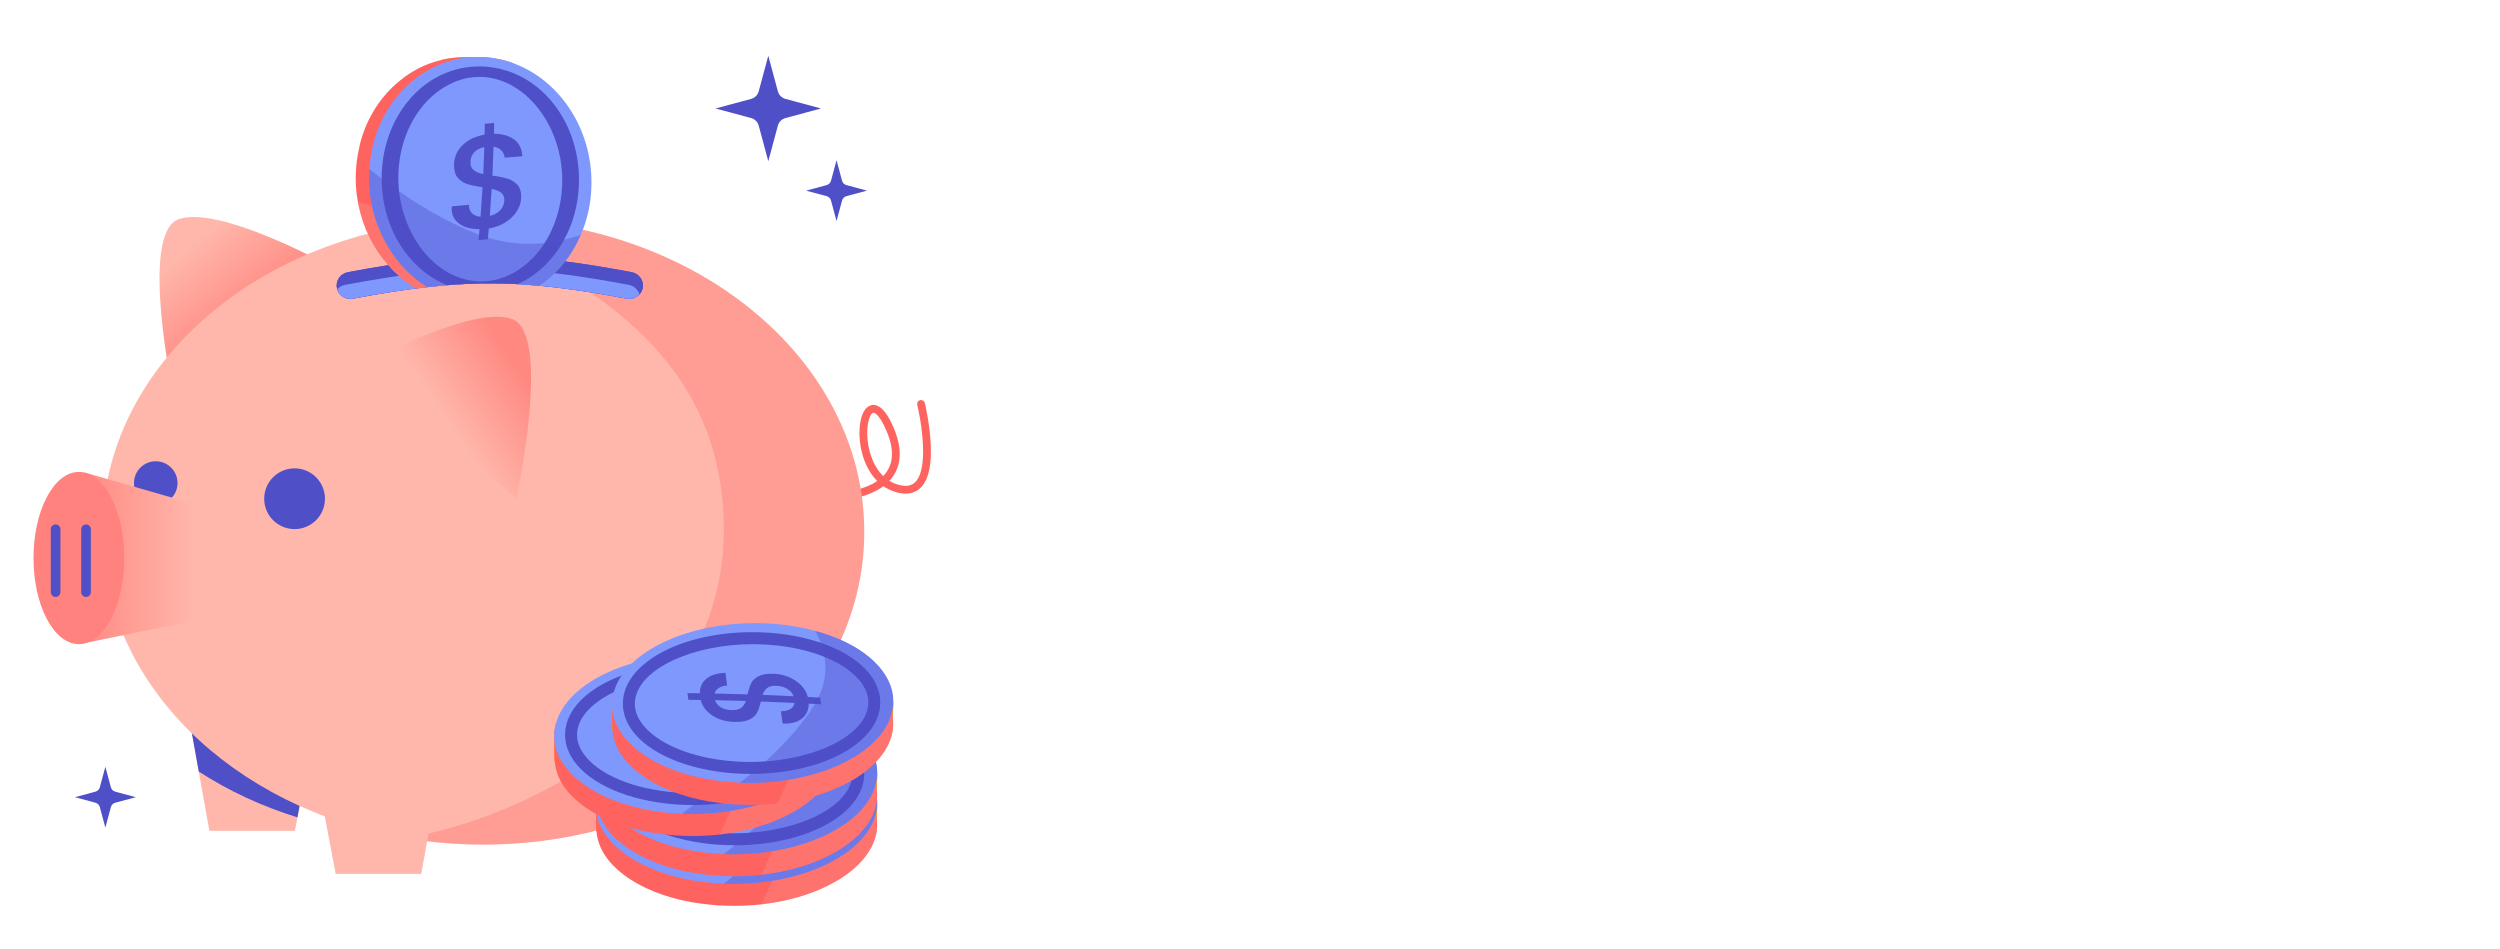 <svg xmlns="http://www.w3.org/2000/svg" fill="none" viewBox="0 0 316 120" height="120" width="316">
<path stroke-linecap="round" stroke-miterlimit="10" stroke-width="0.985" stroke="#FF635F" d="M107.238 62.594C107.238 62.594 115.874 61.8 112.422 54.067C108.971 46.338 106.878 59.601 113.192 61.676C119.506 63.752 116.421 51.06 116.421 51.06"></path>
<path fill="#FFB7AB" d="M41.117 33.35C41.117 33.35 27.776 25.973 22.623 27.689C17.47 29.407 22.016 50.428 22.016 50.428L41.117 33.346V33.35Z"></path>
<path fill="url(#paint0_linear_55_738)" d="M41.117 33.35C41.117 33.35 27.776 25.973 22.623 27.689C17.47 29.407 22.016 50.428 22.016 50.428L41.117 33.346V33.35Z" opacity="0.55" style="mix-blend-mode:multiply"></path>
<path fill="#FFB7AB" d="M39.096 95.404L37.596 103.317L37.281 105.011H26.464L25.123 97.518L23.637 89.238L39.096 95.404Z"></path>
<path fill="#4F4FC8" d="M39.096 95.404L37.596 103.317C33.074 101.912 28.867 99.953 25.123 97.522L23.637 89.242L39.096 95.407V95.404Z"></path>
<path fill="#FFB7AB" d="M109.242 67.222C109.242 89.055 87.673 106.758 61.083 106.758C57.73 106.758 54.458 106.483 51.289 105.943C29.389 102.223 12.92 86.305 12.92 67.222C12.92 46.349 32.625 29.249 57.61 27.802C58.753 27.724 59.911 27.682 61.079 27.682C87.67 27.682 109.238 45.389 109.238 67.218L109.242 67.222Z"></path>
<path fill="#FF635F" d="M109.242 67.222C109.242 89.055 87.674 106.758 61.083 106.758C57.73 106.758 54.459 106.483 51.289 105.943C67.129 103.183 91.302 90.971 91.486 67.222C91.683 43.01 70.701 34.045 57.61 27.802C58.754 27.724 59.911 27.682 61.08 27.682C87.67 27.682 109.238 45.389 109.238 67.218L109.242 67.222Z" opacity="0.3"></path>
<path fill="#4F4FC8" d="M37.235 66.879C39.356 66.879 41.075 65.16 41.075 63.039C41.075 60.918 39.356 59.199 37.235 59.199C35.114 59.199 33.395 60.918 33.395 63.039C33.395 65.16 35.114 66.879 37.235 66.879Z"></path>
<path fill="#4F4FC8" d="M19.687 63.808C21.207 63.808 22.44 62.576 22.44 61.055C22.44 59.535 21.207 58.303 19.687 58.303C18.167 58.303 16.934 59.535 16.934 61.055C16.934 62.576 18.167 63.808 19.687 63.808Z"></path>
<path fill="#FFB7AB" d="M26.018 64.165V64.13L10.676 59.728L9.97 81.42L25.673 78.244C27.73 78.244 29.4 75.078 29.4 71.171C29.4 67.49 27.914 64.5 26.018 64.165Z"></path>
<path fill="url(#paint1_linear_55_738)" d="M26.018 64.165V64.13L10.676 59.728L9.97 81.42L25.673 78.244C27.73 78.244 29.4 75.078 29.4 71.171C29.4 67.49 27.914 64.5 26.018 64.165Z" opacity="0.55" style="mix-blend-mode:multiply"></path>
<path fill="#FFB7AB" d="M93.875 94.698L91.045 110.464H80.231L78.413 100.864L93.875 94.698Z"></path>
<path fill="#FFB7AB" d="M56.075 94.698L53.245 110.464H42.43L40.613 100.864L56.075 94.698Z"></path>
<path fill="#FFB7AB" d="M46.172 45.96C46.172 45.96 59.513 38.584 64.666 40.299C69.819 42.018 65.273 63.039 65.273 63.039L46.172 45.957V45.96Z"></path>
<path fill="url(#paint2_linear_55_738)" d="M46.172 45.96C46.172 45.96 59.513 38.584 64.666 40.299C69.819 42.018 65.273 63.039 65.273 63.039L46.172 45.957V45.96Z" opacity="0.55" style="mix-blend-mode:multiply"></path>
<path fill="#4F4FC8" d="M44.615 37.751C58.33 35.171 65.491 35.171 79.207 37.751C80.138 37.928 81.049 37.338 81.24 36.417C81.43 35.496 80.802 34.585 79.835 34.405C65.618 31.733 58.2 31.733 43.987 34.405C43.02 34.589 42.391 35.496 42.582 36.417C42.773 37.338 43.683 37.928 44.615 37.751Z"></path>
<path fill="#FF827F" d="M9.971 81.42C13.138 81.42 15.706 76.547 15.706 70.536C15.706 64.524 13.138 59.651 9.971 59.651C6.803 59.651 4.235 64.524 4.235 70.536C4.235 76.547 6.803 81.42 9.971 81.42Z"></path>
<path fill="#4F4FC8" d="M94.945 14.923L90.445 13.712L94.945 12.501C95.411 12.374 95.774 12.011 95.901 11.545L97.112 7.045L98.323 11.545C98.45 12.011 98.813 12.374 99.279 12.501L103.779 13.712L99.279 14.923C98.813 15.05 98.45 15.413 98.323 15.879L97.112 20.379L95.901 15.879C95.774 15.413 95.411 15.05 94.945 14.923Z"></path>
<path fill="#4F4FC8" d="M104.488 24.794L101.891 24.095L104.488 23.396C104.757 23.322 104.968 23.114 105.039 22.846L105.738 20.248L106.437 22.846C106.511 23.114 106.719 23.326 106.987 23.396L109.585 24.095L106.987 24.794C106.719 24.868 106.507 25.076 106.437 25.345L105.738 27.942L105.039 25.345C104.965 25.076 104.757 24.865 104.488 24.794Z"></path>
<path fill="#4F4FC8" d="M12.067 101.464L9.47 100.765L12.067 100.066C12.336 99.992 12.547 99.784 12.618 99.515L13.317 96.918L14.016 99.515C14.09 99.784 14.298 99.995 14.566 100.066L17.164 100.765L14.566 101.464C14.298 101.538 14.086 101.746 14.016 102.014L13.317 104.612L12.618 102.014C12.544 101.746 12.336 101.534 12.067 101.464Z"></path>
<path fill="#FB9615" d="M110.894 101.633V101.753L110.788 105.191H75.409C75.377 105.053 75.363 104.919 75.363 104.782L75.349 104.478L75.335 102.343V101.63H110.897L110.894 101.633Z"></path>
<path fill="#FF635F" d="M110.82 105.007C110.82 105.067 110.806 105.127 110.788 105.187C110.774 105.261 110.774 105.339 110.756 105.399C110.301 107.594 108.607 109.578 106.14 111.12C105.96 111.24 105.762 111.346 105.564 111.452C103.157 112.846 100.101 113.813 96.709 114.254C96.557 114.269 96.391 114.3 96.24 114.314C94.772 114.48 93.257 114.54 91.712 114.48C90.561 114.449 89.456 114.343 88.38 114.177C88.094 114.145 87.805 114.103 87.519 114.057C83.993 113.436 80.979 112.193 78.843 110.573C76.832 109.059 75.589 107.196 75.406 105.184C75.374 105.046 75.36 104.912 75.36 104.774L75.346 104.471L75.332 102.336V101.397C75.346 101.277 75.363 101.153 75.377 101.033C75.391 100.927 75.409 100.836 75.437 100.73C75.469 100.532 75.511 100.334 75.575 100.154L77.149 100.169H78.056L90.593 100.243H91.154L101.675 100.317L105.794 100.349H106.172L109.532 100.363C109.835 100.772 110.075 101.181 110.273 101.619C110.424 101.891 110.53 102.18 110.622 102.48C110.654 102.586 110.682 102.692 110.696 102.798V102.812C110.876 103.525 110.922 104.234 110.816 104.993L110.82 105.007Z"></path>
<path fill="#FFB7AB" d="M110.894 101.753L110.788 105.191C110.774 105.265 110.774 105.343 110.756 105.403C110.301 107.598 108.607 109.581 106.14 111.124C105.96 111.244 105.762 111.35 105.564 111.455C103.157 112.85 100.101 113.817 96.709 114.258C96.557 114.272 96.391 114.304 96.24 114.318L97.33 111.957L97.846 110.852L101.887 105.523L102.144 105.191L104.749 101.753L104.841 101.633L105.766 100.408L105.797 100.363L106.387 99.59L110.124 99.604C110.396 99.967 110.626 100.359 110.837 100.74C110.837 100.74 110.823 100.754 110.837 100.772C110.869 101.058 110.883 101.347 110.883 101.633V101.753H110.897H110.894Z" opacity="0.2"></path>
<path fill="#7E98FD" d="M110.88 101.633C110.866 101.831 110.848 102.028 110.82 102.223C110.791 102.417 110.76 102.618 110.7 102.812V102.826C110.654 102.978 110.608 103.13 110.562 103.281C110.516 103.447 110.456 103.599 110.396 103.751C110.276 104.054 110.124 104.358 109.958 104.644C109.853 104.824 109.733 105.007 109.609 105.187C108.624 106.595 107.11 107.852 105.218 108.865C105.038 108.971 104.841 109.077 104.629 109.168C104.509 109.243 104.371 109.306 104.234 109.366C104.068 109.44 103.902 109.518 103.718 109.592C102.628 110.076 101.431 110.485 100.161 110.803C99.963 110.863 99.766 110.908 99.571 110.954C99.088 111.074 98.601 111.166 98.089 111.258C97.68 111.332 97.27 111.396 96.833 111.456C96.303 111.53 95.774 111.593 95.227 111.621C94.076 111.727 92.894 111.759 91.701 111.713C91.627 111.713 91.549 111.699 91.489 111.699C91.323 111.685 91.157 111.685 90.988 111.667C84.099 111.29 78.543 108.685 76.348 105.187C75.773 104.294 75.423 103.341 75.335 102.343V101.404C75.349 101.284 75.367 101.16 75.381 101.04C75.427 100.754 75.487 100.451 75.579 100.161C77.061 95.03 85.221 91.246 94.503 91.546C96.455 91.606 98.304 91.864 100.03 92.259C100.362 92.333 100.68 92.411 101.001 92.503C106.528 93.985 110.357 97.073 110.841 100.677C110.841 100.677 110.827 100.691 110.841 100.708C110.873 101.012 110.887 101.315 110.887 101.633H110.88Z"></path>
<path fill="#4F4FC8" d="M97.648 98.333C98.241 98.577 98.756 98.916 99.197 99.353C99.635 99.791 99.931 100.292 100.083 100.86L101.643 100.949L101.756 101.792L100.196 101.704C100.189 102.509 99.9 103.14 99.324 103.603C98.749 104.065 97.937 104.27 96.885 104.224L96.674 102.664C97.171 102.66 97.57 102.572 97.874 102.399C98.177 102.226 98.347 101.965 98.389 101.616L94.154 101.436C94.013 102.007 93.854 102.466 93.677 102.819C93.501 103.169 93.187 103.462 92.735 103.698C92.28 103.934 91.63 104.04 90.779 104.016C89.714 103.991 88.796 103.723 88.027 103.218C87.257 102.71 86.763 102.053 86.537 101.242L84.977 101.22L84.864 100.377L86.428 100.394C86.428 99.632 86.703 99.018 87.254 98.559C87.801 98.1 88.605 97.85 89.664 97.814L89.876 99.42C89.481 99.438 89.138 99.533 88.845 99.71C88.556 99.886 88.373 100.126 88.295 100.426L92.46 100.536C92.587 99.96 92.742 99.491 92.918 99.131C93.095 98.771 93.405 98.471 93.854 98.234C94.302 97.998 94.951 97.896 95.798 97.931C96.441 97.959 97.058 98.093 97.651 98.337L97.648 98.333ZM97.471 99.833C97.076 99.597 96.624 99.47 96.109 99.449C95.594 99.427 95.209 99.519 94.948 99.72C94.69 99.921 94.493 100.218 94.365 100.599L98.276 100.769C98.135 100.384 97.867 100.073 97.471 99.837V99.833ZM91.651 102.24C91.919 102.039 92.117 101.746 92.244 101.365L88.348 101.266C88.464 101.637 88.701 101.937 89.064 102.163C89.428 102.389 89.894 102.509 90.458 102.523C90.984 102.537 91.383 102.442 91.648 102.24H91.651Z"></path>
<path fill="#4F4FC8" d="M92.862 110.587C92.513 110.587 92.163 110.58 91.81 110.57C85.877 110.368 80.661 108.431 78.197 105.505C77.032 104.121 76.528 102.565 76.747 101.005C77.435 96.035 85.108 92.383 94.126 92.69C100.058 92.891 105.275 94.829 107.738 97.754C108.903 99.138 109.404 100.694 109.189 102.254C108.529 107.03 101.453 110.587 92.862 110.587ZM93.134 94.19C85.5 94.19 78.787 97.306 78.247 101.217C78.091 102.357 78.466 103.472 79.358 104.534C81.554 107.139 86.343 108.876 91.863 109.059C99.871 109.313 107.128 106.119 107.693 102.05C107.848 100.91 107.477 99.794 106.581 98.732C104.385 96.127 99.596 94.391 94.076 94.207C93.762 94.197 93.448 94.19 93.137 94.19H93.134Z"></path>
<path fill="#4F4FC8" d="M110.88 101.633C110.866 101.831 110.848 102.028 110.82 102.223C110.792 102.417 110.76 102.618 110.7 102.812V102.826C110.654 102.978 110.608 103.13 110.562 103.281C110.516 103.447 110.456 103.599 110.396 103.751C110.276 104.054 110.139 104.34 109.959 104.644C109.853 104.824 109.733 105.007 109.609 105.187C108.625 106.596 107.11 107.852 105.219 108.865C105.039 108.971 104.841 109.077 104.629 109.168C104.509 109.243 104.372 109.306 104.234 109.366C104.068 109.44 103.902 109.518 103.719 109.592C102.628 110.076 101.432 110.485 100.161 110.803C99.963 110.863 99.766 110.908 99.572 110.954C99.088 111.074 98.601 111.166 98.089 111.258C97.68 111.332 97.27 111.396 96.833 111.456C96.303 111.53 95.774 111.593 95.227 111.621C94.076 111.727 92.894 111.759 91.701 111.713C91.627 111.713 91.549 111.699 91.489 111.699C93.699 109.987 96.272 107.746 98.453 105.191C99.3 104.192 100.087 103.161 100.768 102.088C100.86 101.937 100.948 101.785 101.026 101.633C101.297 101.196 101.509 100.754 101.675 100.331C102.9 97.288 102.145 94.564 100.994 92.503C106.521 93.985 110.35 97.073 110.834 100.677C110.834 100.677 110.82 100.691 110.834 100.708C110.866 101.012 110.88 101.316 110.88 101.633Z" opacity="0.4"></path>
<path fill="#FB9615" d="M110.894 97.888V98.008L110.788 101.446H75.409C75.377 101.309 75.363 101.174 75.363 101.037L75.349 100.733L75.335 98.598V97.885H110.897L110.894 97.888Z"></path>
<path fill="#FF635F" d="M110.82 101.266C110.82 101.326 110.806 101.386 110.788 101.446C110.774 101.52 110.774 101.598 110.756 101.658C110.301 103.853 108.607 105.837 106.14 107.379C105.96 107.499 105.762 107.605 105.564 107.711C103.157 109.105 100.101 110.072 96.709 110.513C96.557 110.527 96.391 110.559 96.24 110.573C94.772 110.739 93.257 110.799 91.712 110.739C90.561 110.707 89.456 110.601 88.38 110.436C88.094 110.404 87.805 110.361 87.519 110.316C83.993 109.694 80.979 108.452 78.843 106.832C76.832 105.318 75.589 103.454 75.406 101.443C75.374 101.305 75.36 101.171 75.36 101.033L75.346 100.73L75.332 98.594V97.656C75.346 97.536 75.363 97.412 75.377 97.292C75.391 97.186 75.409 97.094 75.437 96.989C75.469 96.791 75.511 96.593 75.575 96.413L77.149 96.427H78.056L90.593 96.501H91.154L101.675 96.576L105.794 96.607H106.172L109.532 96.621C109.835 97.031 110.075 97.44 110.273 97.878C110.424 98.15 110.53 98.439 110.622 98.739C110.654 98.845 110.682 98.951 110.696 99.057V99.071C110.876 99.784 110.922 100.493 110.816 101.252L110.82 101.266Z"></path>
<path fill="#FFB7AB" d="M110.894 98.008L110.788 101.446C110.774 101.52 110.774 101.598 110.756 101.658C110.301 103.853 108.607 105.837 106.14 107.379C105.96 107.499 105.762 107.605 105.564 107.711C103.157 109.105 100.101 110.072 96.709 110.513C96.557 110.527 96.391 110.559 96.24 110.573L97.33 108.212L97.846 107.107L101.887 101.778L102.144 101.446L104.749 98.008L104.841 97.888L105.766 96.664L105.797 96.618L106.387 95.845L110.124 95.859C110.396 96.222 110.626 96.614 110.837 96.995C110.837 96.995 110.823 97.01 110.837 97.027C110.869 97.313 110.883 97.603 110.883 97.888V98.008H110.897H110.894Z" opacity="0.2"></path>
<path fill="#7E98FD" d="M110.88 97.888C110.866 98.086 110.848 98.284 110.82 98.478C110.791 98.672 110.76 98.873 110.7 99.067V99.082C110.654 99.233 110.608 99.385 110.562 99.537C110.516 99.703 110.456 99.854 110.396 100.006C110.276 100.31 110.124 100.613 109.958 100.899C109.853 101.079 109.733 101.263 109.609 101.443C108.624 102.851 107.11 104.107 105.218 105.12C105.038 105.226 104.841 105.332 104.629 105.424C104.509 105.498 104.371 105.561 104.234 105.621C104.068 105.696 103.902 105.773 103.718 105.847C102.628 106.331 101.431 106.74 100.161 107.058C99.963 107.118 99.766 107.164 99.571 107.21C99.088 107.33 98.601 107.421 98.089 107.513C97.68 107.587 97.27 107.651 96.833 107.711C96.303 107.785 95.774 107.849 95.227 107.877C94.076 107.983 92.894 108.014 91.701 107.969C91.627 107.969 91.549 107.954 91.489 107.954C91.323 107.94 91.157 107.94 90.988 107.923C84.099 107.545 78.543 104.94 76.348 101.443C75.773 100.55 75.423 99.597 75.335 98.598V97.659C75.349 97.539 75.367 97.416 75.381 97.296C75.427 97.01 75.487 96.706 75.579 96.417C77.061 91.285 85.221 87.501 94.503 87.802C96.455 87.862 98.304 88.119 100.03 88.514C100.362 88.588 100.68 88.666 101.001 88.758C106.528 90.24 110.357 93.329 110.841 96.932C110.841 96.932 110.827 96.946 110.841 96.964C110.873 97.267 110.887 97.571 110.887 97.888H110.88Z"></path>
<path fill="#4F4FC8" d="M97.648 94.589C98.241 94.832 98.756 95.171 99.197 95.609C99.635 96.046 99.931 96.547 100.083 97.116L101.643 97.204L101.756 98.047L100.196 97.959C100.189 98.764 99.9 99.396 99.324 99.858C98.749 100.32 97.937 100.525 96.885 100.479L96.674 98.919C97.171 98.916 97.57 98.828 97.874 98.654C98.177 98.482 98.347 98.22 98.389 97.871L94.154 97.691C94.013 98.263 93.854 98.722 93.677 99.075C93.501 99.424 93.187 99.717 92.735 99.953C92.28 100.19 91.63 100.296 90.779 100.271C89.714 100.246 88.796 99.978 88.027 99.473C87.257 98.965 86.763 98.309 86.537 97.497L84.977 97.476L84.864 96.632L86.428 96.65C86.428 95.888 86.703 95.273 87.254 94.814C87.801 94.356 88.605 94.105 89.664 94.07L89.876 95.676C89.481 95.693 89.138 95.789 88.845 95.965C88.556 96.142 88.373 96.382 88.295 96.682L92.46 96.791C92.587 96.216 92.742 95.746 92.918 95.386C93.095 95.026 93.405 94.726 93.854 94.49C94.302 94.253 94.951 94.151 95.798 94.186C96.441 94.215 97.058 94.349 97.651 94.592L97.648 94.589ZM97.471 96.089C97.076 95.852 96.624 95.725 96.109 95.704C95.594 95.683 95.209 95.775 94.948 95.976C94.69 96.177 94.493 96.473 94.365 96.855L98.276 97.024C98.135 96.639 97.867 96.329 97.471 96.092V96.089ZM91.651 98.496C91.919 98.294 92.117 98.002 92.244 97.62L88.348 97.522C88.464 97.892 88.701 98.192 89.064 98.418C89.428 98.644 89.894 98.764 90.458 98.778C90.984 98.792 91.383 98.697 91.648 98.496H91.651Z"></path>
<path fill="#4F4FC8" d="M92.862 106.843C92.513 106.843 92.163 106.836 91.81 106.825C85.877 106.624 80.661 104.686 78.197 101.76C77.032 100.377 76.528 98.82 76.747 97.26C77.435 92.291 85.108 88.638 94.126 88.945C100.058 89.146 105.275 91.084 107.738 94.01C108.903 95.393 109.404 96.95 109.189 98.51C108.529 103.285 101.453 106.843 92.862 106.843ZM93.134 90.445C85.5 90.445 78.787 93.561 78.247 97.472C78.091 98.612 78.466 99.727 79.358 100.79C81.554 103.394 86.343 105.131 91.863 105.314C99.871 105.569 107.128 102.374 107.693 98.305C107.848 97.165 107.477 96.05 106.581 94.987C104.385 92.383 99.596 90.646 94.076 90.463C93.762 90.452 93.448 90.445 93.137 90.445H93.134Z"></path>
<path fill="#4F4FC8" d="M110.88 97.889C110.866 98.086 110.848 98.284 110.82 98.478C110.792 98.672 110.76 98.874 110.7 99.068V99.082C110.654 99.234 110.608 99.385 110.562 99.537C110.516 99.703 110.456 99.855 110.396 100.006C110.276 100.31 110.139 100.596 109.959 100.899C109.853 101.079 109.733 101.263 109.609 101.443C108.625 102.851 107.11 104.108 105.219 105.121C105.039 105.226 104.841 105.332 104.629 105.424C104.509 105.498 104.372 105.562 104.234 105.622C104.068 105.696 103.902 105.773 103.719 105.848C102.628 106.331 101.432 106.741 100.161 107.058C99.963 107.118 99.766 107.164 99.572 107.21C99.088 107.33 98.601 107.422 98.089 107.513C97.68 107.588 97.27 107.651 96.833 107.711C96.303 107.785 95.774 107.849 95.227 107.877C94.076 107.983 92.894 108.015 91.701 107.969C91.627 107.969 91.549 107.955 91.489 107.955C93.699 106.243 96.272 104.002 98.453 101.446C99.3 100.448 100.087 99.417 100.768 98.344C100.86 98.192 100.948 98.04 101.026 97.889C101.297 97.451 101.509 97.01 101.675 96.586C102.9 93.544 102.145 90.819 100.994 88.758C106.521 90.24 110.35 93.329 110.834 96.932C110.834 96.932 110.82 96.946 110.834 96.964C110.866 97.268 110.88 97.571 110.88 97.889Z" opacity="0.4"></path>
<path fill="#FB9615" d="M105.621 92.799V92.919L105.515 96.357H70.136C70.104 96.219 70.09 96.085 70.09 95.947L70.076 95.644L70.062 93.509V92.796H105.624L105.621 92.799Z"></path>
<path fill="#FF635F" d="M105.547 96.174C105.547 96.234 105.533 96.294 105.515 96.354C105.501 96.428 105.501 96.505 105.483 96.565C105.028 98.761 103.334 100.744 100.867 102.287C100.687 102.407 100.489 102.512 100.292 102.618C97.885 104.012 94.828 104.98 91.436 105.421C91.284 105.435 91.119 105.467 90.967 105.481C89.499 105.647 87.984 105.707 86.439 105.647C85.288 105.615 84.183 105.509 83.107 105.343C82.821 105.311 82.531 105.269 82.246 105.223C78.72 104.602 75.706 103.36 73.57 101.74C71.559 100.225 70.316 98.362 70.133 96.35C70.101 96.212 70.087 96.078 70.087 95.941L70.073 95.637L70.059 93.502V92.563C70.073 92.443 70.09 92.32 70.105 92.2C70.119 92.094 70.136 92.002 70.165 91.896C70.196 91.698 70.239 91.501 70.302 91.321L71.876 91.335H72.783L85.32 91.409H85.881L96.402 91.483L100.521 91.515H100.899L104.259 91.529C104.562 91.938 104.802 92.348 105 92.785C105.152 93.057 105.257 93.347 105.349 93.647C105.381 93.752 105.409 93.858 105.423 93.964V93.978C105.603 94.691 105.649 95.401 105.543 96.159L105.547 96.174Z"></path>
<path fill="#FFB7AB" d="M105.621 92.919L105.515 96.357C105.501 96.431 105.501 96.509 105.483 96.569C105.028 98.764 103.334 100.748 100.867 102.29C100.687 102.41 100.489 102.516 100.292 102.622C97.884 104.016 94.828 104.983 91.436 105.424C91.284 105.438 91.119 105.47 90.967 105.484L92.057 103.123L92.573 102.018L96.614 96.689L96.871 96.357L99.476 92.919L99.568 92.799L100.493 91.575L100.524 91.529L101.114 90.756L104.852 90.77C105.123 91.133 105.353 91.525 105.564 91.906C105.564 91.906 105.55 91.921 105.564 91.938C105.596 92.224 105.61 92.513 105.61 92.799V92.919H105.624H105.621Z" opacity="0.2"></path>
<path fill="#7E98FD" d="M105.607 92.799C105.593 92.997 105.575 93.195 105.547 93.389C105.518 93.583 105.487 93.784 105.427 93.978V93.993C105.381 94.144 105.335 94.296 105.289 94.448C105.243 94.614 105.183 94.765 105.123 94.917C105.003 95.221 104.851 95.524 104.686 95.81C104.58 95.99 104.46 96.174 104.336 96.354C103.351 97.762 101.837 99.018 99.945 100.031C99.766 100.137 99.568 100.243 99.356 100.335C99.236 100.409 99.099 100.472 98.961 100.532C98.795 100.607 98.629 100.684 98.445 100.758C97.355 101.242 96.159 101.651 94.888 101.969C94.69 102.029 94.493 102.075 94.299 102.121C93.815 102.241 93.328 102.332 92.816 102.424C92.407 102.498 91.997 102.562 91.56 102.622C91.03 102.696 90.501 102.76 89.954 102.788C88.803 102.894 87.621 102.925 86.428 102.88C86.354 102.88 86.276 102.865 86.216 102.865C86.05 102.851 85.884 102.851 85.715 102.834C78.826 102.456 73.27 99.851 71.075 96.354C70.5 95.461 70.15 94.508 70.062 93.509V92.57C70.076 92.45 70.094 92.327 70.108 92.207C70.154 91.921 70.214 91.617 70.305 91.328C71.788 86.196 79.948 82.412 89.23 82.713C91.182 82.772 93.031 83.03 94.757 83.425C95.089 83.499 95.407 83.577 95.728 83.669C101.255 85.151 105.084 88.24 105.568 91.843C105.568 91.843 105.554 91.857 105.568 91.875C105.6 92.178 105.614 92.482 105.614 92.799H105.607Z"></path>
<path fill="#4F4FC8" d="M92.374 89.499C92.967 89.743 93.483 90.082 93.924 90.519C94.361 90.957 94.658 91.458 94.81 92.026L96.37 92.115L96.483 92.958L94.923 92.87C94.915 93.675 94.626 94.306 94.051 94.769C93.475 95.231 92.664 95.436 91.612 95.39L91.4 93.83C91.898 93.826 92.297 93.738 92.6 93.565C92.904 93.392 93.073 93.131 93.115 92.782L88.88 92.602C88.739 93.173 88.58 93.632 88.404 93.985C88.227 94.335 87.913 94.627 87.461 94.864C87.006 95.1 86.357 95.206 85.506 95.182C84.44 95.157 83.523 94.889 82.753 94.384C81.984 93.876 81.49 93.219 81.264 92.407L79.704 92.386L79.591 91.543L81.154 91.561C81.154 90.798 81.43 90.184 81.98 89.725C82.527 89.266 83.332 89.016 84.391 88.981L84.603 90.586C84.207 90.604 83.865 90.699 83.572 90.876C83.283 91.052 83.099 91.292 83.021 91.592L87.186 91.702C87.313 91.126 87.469 90.657 87.645 90.297C87.821 89.937 88.132 89.637 88.58 89.4C89.028 89.164 89.678 89.062 90.525 89.097C91.167 89.125 91.785 89.259 92.378 89.503L92.374 89.499ZM92.198 90.999C91.803 90.763 91.351 90.636 90.835 90.615C90.32 90.593 89.936 90.685 89.674 90.886C89.417 91.088 89.219 91.384 89.092 91.765L93.003 91.935C92.861 91.55 92.593 91.239 92.198 91.003V90.999ZM86.378 93.406C86.646 93.205 86.844 92.912 86.971 92.531L83.074 92.432C83.191 92.803 83.427 93.103 83.791 93.329C84.154 93.555 84.62 93.675 85.185 93.689C85.711 93.703 86.11 93.608 86.374 93.406H86.378Z"></path>
<path fill="#4F4FC8" d="M87.59 101.753C87.24 101.753 86.891 101.746 86.538 101.736C80.605 101.534 75.388 99.597 72.925 96.671C71.76 95.287 71.255 93.731 71.474 92.171C72.162 87.201 79.835 83.549 88.853 83.856C94.786 84.057 100.002 85.994 102.466 88.92C103.631 90.304 104.132 91.86 103.917 93.42C103.257 98.195 96.18 101.753 87.59 101.753ZM87.861 85.356C80.227 85.356 73.514 88.472 72.974 92.383C72.819 93.523 73.193 94.638 74.086 95.7C76.281 98.305 81.071 100.041 86.591 100.225C94.599 100.479 101.855 97.285 102.42 93.216C102.575 92.076 102.205 90.96 101.308 89.898C99.113 87.293 94.324 85.557 88.804 85.373C88.49 85.363 88.175 85.356 87.865 85.356H87.861Z"></path>
<path fill="#4F4FC8" d="M105.607 92.799C105.593 92.997 105.576 93.195 105.547 93.389C105.519 93.583 105.487 93.784 105.427 93.978V93.992C105.382 94.144 105.336 94.296 105.29 94.448C105.244 94.614 105.184 94.765 105.124 94.917C105.004 95.221 104.866 95.507 104.686 95.81C104.58 95.99 104.46 96.174 104.337 96.353C103.352 97.762 101.838 99.018 99.946 100.031C99.766 100.137 99.569 100.243 99.357 100.335C99.237 100.409 99.099 100.472 98.962 100.532C98.796 100.606 98.63 100.684 98.446 100.758C97.356 101.242 96.159 101.651 94.889 101.969C94.691 102.029 94.493 102.075 94.299 102.121C93.816 102.241 93.329 102.332 92.817 102.424C92.407 102.498 91.998 102.562 91.56 102.622C91.031 102.696 90.501 102.759 89.954 102.788C88.804 102.894 87.621 102.925 86.429 102.879C86.354 102.879 86.277 102.865 86.217 102.865C88.426 101.154 90.999 98.912 93.18 96.357C94.027 95.358 94.814 94.328 95.496 93.255C95.587 93.103 95.676 92.951 95.753 92.799C96.025 92.362 96.237 91.921 96.403 91.497C97.627 88.455 96.872 85.73 95.722 83.669C101.249 85.151 105.078 88.239 105.562 91.843C105.562 91.843 105.547 91.857 105.562 91.875C105.593 92.178 105.607 92.482 105.607 92.799Z" opacity="0.4"></path>
<path fill="#FB9615" d="M112.923 88.867V88.987L112.817 92.425H77.438C77.407 92.287 77.392 92.153 77.392 92.016L77.378 91.712L77.364 89.577V88.864H112.927L112.923 88.867Z"></path>
<path fill="#FF635F" d="M112.849 92.242C112.849 92.302 112.835 92.362 112.817 92.422C112.803 92.496 112.803 92.574 112.786 92.634C112.33 94.829 110.636 96.812 108.169 98.355C107.989 98.475 107.791 98.581 107.594 98.687C105.187 100.081 102.13 101.048 98.739 101.489C98.587 101.503 98.421 101.535 98.269 101.549C96.801 101.715 95.287 101.775 93.741 101.715C92.59 101.683 91.486 101.577 90.409 101.411C90.123 101.379 89.834 101.337 89.548 101.291C86.022 100.67 83.008 99.428 80.873 97.808C78.861 96.294 77.618 94.43 77.435 92.418C77.403 92.281 77.389 92.147 77.389 92.009L77.375 91.705L77.361 89.57V88.631C77.375 88.511 77.393 88.388 77.407 88.268C77.421 88.162 77.439 88.07 77.467 87.964C77.499 87.767 77.541 87.569 77.604 87.389L79.178 87.403H80.085L92.622 87.477H93.183L103.704 87.551L107.823 87.583H108.201L111.561 87.597C111.864 88.007 112.104 88.416 112.302 88.854C112.454 89.125 112.56 89.415 112.651 89.715C112.683 89.821 112.711 89.927 112.726 90.032V90.047C112.906 90.76 112.951 91.469 112.846 92.228L112.849 92.242Z"></path>
<path fill="#FFB7AB" d="M112.923 88.988L112.817 92.425C112.803 92.499 112.803 92.577 112.786 92.637C112.33 94.832 110.636 96.816 108.169 98.358C107.989 98.478 107.791 98.584 107.594 98.69C105.187 100.084 102.13 101.051 98.739 101.492C98.587 101.506 98.421 101.538 98.269 101.552L99.36 99.191L99.875 98.087L103.916 92.757L104.174 92.425L106.778 88.988L106.87 88.868L107.795 87.643L107.827 87.597L108.416 86.824L112.154 86.838C112.426 87.202 112.655 87.594 112.867 87.975C112.867 87.975 112.853 87.989 112.867 88.007C112.898 88.292 112.913 88.582 112.913 88.868V88.988H112.927H112.923Z" opacity="0.2"></path>
<path fill="#7E98FD" d="M112.909 88.868C112.895 89.065 112.877 89.263 112.849 89.457C112.821 89.651 112.789 89.853 112.729 90.047V90.061C112.683 90.213 112.637 90.364 112.591 90.516C112.545 90.682 112.485 90.834 112.425 90.985C112.305 91.289 112.154 91.593 111.988 91.878C111.882 92.058 111.762 92.242 111.638 92.422C110.654 93.83 109.14 95.087 107.248 96.1C107.068 96.205 106.87 96.311 106.658 96.403C106.538 96.477 106.401 96.541 106.263 96.601C106.097 96.675 105.931 96.752 105.748 96.827C104.657 97.31 103.461 97.719 102.19 98.037C101.992 98.097 101.795 98.143 101.601 98.189C101.117 98.309 100.63 98.401 100.118 98.493C99.709 98.567 99.299 98.63 98.862 98.69C98.332 98.764 97.803 98.828 97.256 98.856C96.105 98.962 94.923 98.994 93.73 98.948C93.656 98.948 93.578 98.934 93.518 98.934C93.353 98.919 93.187 98.919 93.017 98.902C86.128 98.524 80.573 95.919 78.377 92.422C77.802 91.529 77.453 90.576 77.364 89.577V88.638C77.378 88.518 77.396 88.395 77.41 88.275C77.456 87.989 77.516 87.685 77.608 87.396C79.09 82.264 87.25 78.481 96.532 78.781C98.484 78.841 100.334 79.098 102.06 79.494C102.391 79.568 102.709 79.645 103.03 79.737C108.557 81.219 112.387 84.308 112.87 87.911C112.87 87.911 112.856 87.925 112.87 87.943C112.902 88.247 112.916 88.55 112.916 88.868H112.909Z"></path>
<path fill="#4F4FC8" d="M99.678 85.567C100.271 85.811 100.786 86.15 101.227 86.588C101.665 87.025 101.961 87.526 102.113 88.095L103.673 88.183L103.786 89.026L102.226 88.938C102.219 89.743 101.929 90.375 101.354 90.837C100.779 91.299 99.967 91.504 98.915 91.458L98.704 89.898C99.201 89.895 99.6 89.806 99.903 89.633C100.207 89.46 100.376 89.199 100.419 88.85L96.183 88.67C96.042 89.242 95.883 89.701 95.707 90.053C95.531 90.403 95.216 90.696 94.765 90.932C94.309 91.169 93.66 91.275 92.809 91.25C91.743 91.225 90.826 90.957 90.056 90.452C89.287 89.944 88.793 89.287 88.567 88.476L87.007 88.455L86.894 87.611L88.458 87.629C88.458 86.866 88.733 86.252 89.284 85.793C89.831 85.335 90.635 85.084 91.694 85.049L91.906 86.655C91.51 86.672 91.168 86.767 90.875 86.944C90.586 87.121 90.402 87.361 90.325 87.66L94.489 87.77C94.616 87.195 94.772 86.725 94.948 86.365C95.125 86.005 95.435 85.705 95.883 85.469C96.332 85.232 96.981 85.13 97.828 85.165C98.471 85.193 99.088 85.328 99.681 85.571L99.678 85.567ZM99.501 87.067C99.106 86.831 98.654 86.704 98.139 86.683C97.624 86.662 97.239 86.753 96.978 86.955C96.72 87.156 96.522 87.452 96.395 87.833L100.306 88.003C100.165 87.618 99.896 87.308 99.501 87.071V87.067ZM93.681 89.475C93.949 89.273 94.147 88.981 94.274 88.599L90.378 88.501C90.494 88.871 90.731 89.171 91.094 89.397C91.458 89.623 91.924 89.743 92.488 89.757C93.014 89.771 93.413 89.676 93.678 89.475H93.681Z"></path>
<path fill="#4F4FC8" d="M94.892 97.822C94.542 97.822 94.193 97.815 93.84 97.804C87.907 97.603 82.691 95.665 80.227 92.739C79.062 91.356 78.558 89.799 78.776 88.239C79.465 83.27 87.138 79.617 96.155 79.924C102.088 80.125 107.305 82.063 109.768 84.989C110.933 86.372 111.434 87.929 111.219 89.489C110.559 94.264 103.482 97.822 94.892 97.822ZM95.163 81.424C87.529 81.424 80.816 84.54 80.276 88.451C80.121 89.591 80.495 90.706 81.388 91.769C83.584 94.373 88.373 96.11 93.893 96.293C101.901 96.547 109.158 93.353 109.722 89.284C109.878 88.144 109.507 87.029 108.611 85.966C106.415 83.362 101.626 81.625 96.106 81.442C95.792 81.431 95.478 81.424 95.167 81.424H95.163Z"></path>
<path fill="#4F4FC8" d="M112.91 88.868C112.896 89.065 112.878 89.263 112.85 89.457C112.821 89.651 112.79 89.852 112.73 90.046V90.061C112.684 90.212 112.638 90.364 112.592 90.516C112.546 90.682 112.486 90.834 112.426 90.985C112.306 91.289 112.168 91.575 111.988 91.878C111.883 92.058 111.763 92.242 111.639 92.422C110.654 93.83 109.14 95.087 107.248 96.099C107.068 96.205 106.871 96.311 106.659 96.403C106.539 96.477 106.401 96.541 106.264 96.601C106.098 96.675 105.932 96.752 105.748 96.826C104.658 97.31 103.461 97.719 102.191 98.037C101.993 98.097 101.796 98.143 101.601 98.189C101.118 98.309 100.631 98.401 100.119 98.492C99.71 98.567 99.3 98.63 98.863 98.69C98.333 98.764 97.804 98.828 97.257 98.856C96.106 98.962 94.924 98.993 93.731 98.948C93.657 98.948 93.579 98.933 93.519 98.933C95.728 97.222 98.301 94.981 100.483 92.425C101.33 91.427 102.117 90.396 102.798 89.323C102.89 89.171 102.978 89.019 103.056 88.868C103.327 88.43 103.539 87.989 103.705 87.565C104.93 84.523 104.174 81.798 103.024 79.737C108.551 81.219 112.38 84.308 112.864 87.911C112.864 87.911 112.85 87.925 112.864 87.943C112.896 88.246 112.91 88.55 112.91 88.868Z" opacity="0.4"></path>
<path fill="#4F4FC8" d="M7.637 66.897C7.637 66.559 7.364 66.286 7.028 66.286C6.692 66.286 6.419 66.559 6.419 66.897V74.845C6.419 75.182 6.692 75.455 7.028 75.455C7.364 75.455 7.637 75.182 7.637 74.845V66.897Z"></path>
<path fill="#4F4FC8" d="M11.485 66.897C11.485 66.559 11.212 66.286 10.876 66.286C10.54 66.286 10.267 66.559 10.267 66.897V74.845C10.267 75.182 10.54 75.455 10.876 75.455C11.212 75.455 11.485 75.182 11.485 74.845V66.897Z"></path>
<path fill="#4F4FC8" d="M81.272 36.096C81.272 36.201 81.272 36.307 81.247 36.41C81.18 36.724 81.035 36.988 80.841 37.211C80.446 37.645 79.842 37.867 79.211 37.751C75.042 36.964 71.481 36.424 68.156 36.12C67.327 36.042 66.526 35.975 65.725 35.922C65.619 35.922 65.513 35.922 65.421 35.908C65.16 35.894 64.909 35.884 64.645 35.87C63.318 35.817 62.015 35.803 60.702 35.831C59.322 35.855 57.928 35.922 56.509 36.042C56.259 36.067 55.998 36.081 55.747 36.11C55.182 36.163 54.604 36.23 54.011 36.293C53.552 36.346 53.079 36.399 52.606 36.462H52.592C50.146 36.777 47.531 37.2 44.612 37.751C44.506 37.776 44.389 37.776 44.284 37.776C43.535 37.776 42.837 37.303 42.628 36.565C42.614 36.512 42.604 36.459 42.589 36.406C42.392 35.485 43.024 34.578 43.984 34.394C45.784 34.052 47.467 33.763 49.084 33.512C49.581 33.434 50.068 33.353 50.555 33.29C51.12 33.212 51.674 33.131 52.225 33.067C52.987 32.961 53.735 32.884 54.473 32.806C54.907 32.753 55.327 32.714 55.747 32.675C57.441 32.531 59.072 32.439 60.702 32.414C60.992 32.4 61.267 32.4 61.556 32.4C62.594 32.386 63.632 32.414 64.673 32.453C65.555 32.492 66.434 32.545 67.327 32.623C68.065 32.675 68.799 32.742 69.561 32.82C70.179 32.887 70.796 32.965 71.428 33.042H71.442C74.019 33.371 76.765 33.819 79.842 34.398C80.682 34.557 81.275 35.291 81.275 36.092L81.272 36.096Z"></path>
<path fill="#7E98FD" d="M80.837 37.214C80.442 37.648 79.839 37.871 79.207 37.754C75.039 36.967 71.478 36.427 68.153 36.124C67.323 36.046 66.522 35.979 65.721 35.926C65.615 35.926 65.509 35.926 65.418 35.912C65.156 35.898 64.906 35.887 64.641 35.873C63.314 35.82 62.012 35.806 60.699 35.834C59.319 35.859 57.925 35.926 56.506 36.046C56.255 36.071 55.994 36.085 55.743 36.113C55.179 36.166 54.6 36.233 54.007 36.297C53.548 36.35 53.075 36.403 52.602 36.466H52.588C50.142 36.78 47.527 37.204 44.608 37.754C44.502 37.779 44.386 37.779 44.28 37.779C43.532 37.779 42.833 37.306 42.624 36.569C42.875 36.279 43.218 36.081 43.623 36.004C45.423 35.661 47.107 35.372 48.723 35.121C49.224 35.044 49.708 34.963 50.195 34.899C50.76 34.821 51.314 34.74 51.864 34.677C52.627 34.571 53.375 34.493 54.113 34.416C54.547 34.363 54.967 34.324 55.387 34.285C57.081 34.14 58.712 34.048 60.342 34.024C60.632 34.01 60.907 34.01 61.196 34.01C62.234 33.996 63.272 34.024 64.313 34.063C65.195 34.101 66.074 34.154 66.967 34.232C67.704 34.285 68.439 34.352 69.201 34.43C69.819 34.497 70.436 34.574 71.068 34.652H71.082C73.659 34.98 76.404 35.428 79.482 36.007C80.153 36.127 80.65 36.625 80.837 37.218V37.214Z"></path>
<path fill="#FB9615" d="M60.702 7.204V35.831C59.322 35.856 57.928 35.923 56.509 36.043C56.259 36.067 55.998 36.081 55.747 36.11V7.585C56.456 7.416 57.194 7.296 57.942 7.257C58.126 7.243 58.324 7.218 58.507 7.218L58.927 7.204H60.702Z"></path>
<path fill="#FF635F" d="M64.919 8.005V9.583L64.905 10.924L64.838 17.549L64.824 19.85L64.81 20.559V21.06L64.785 22.874L64.733 27.424L64.694 30.276V30.681L64.669 32.457L64.655 33.876V34.613L64.641 35.877C63.314 35.824 62.011 35.81 60.698 35.838C59.318 35.863 57.924 35.93 56.505 36.05C56.255 36.074 55.994 36.089 55.743 36.117C55.178 36.17 54.599 36.237 54.007 36.3C53.548 36.353 53.075 36.406 52.602 36.47H52.588C52.482 36.403 52.365 36.339 52.26 36.258C51.998 36.099 51.748 35.93 51.497 35.746C51.43 35.707 51.377 35.654 51.314 35.615C51.038 35.404 50.763 35.196 50.513 34.959C50.223 34.709 49.934 34.458 49.672 34.183C49.503 34.024 49.358 33.854 49.214 33.681C49.161 33.629 49.122 33.575 49.083 33.523C47.216 31.447 45.903 28.828 45.31 25.924C45.296 25.793 45.257 25.648 45.233 25.518C44.996 24.23 44.904 22.903 44.996 21.547C45.035 20.679 45.155 19.825 45.338 18.999C45.352 18.869 45.391 18.748 45.416 18.632C45.455 18.381 45.522 18.12 45.585 17.87C46.44 14.781 48.176 12.138 50.435 10.285C51.974 8.983 53.788 8.051 55.747 7.592C56.456 7.423 57.194 7.303 57.942 7.264C58.125 7.25 58.323 7.225 58.507 7.225L58.927 7.211H61.016C61.185 7.211 61.358 7.225 61.528 7.25C61.923 7.274 62.343 7.341 62.749 7.419C63.497 7.55 64.221 7.747 64.919 8.012V8.005Z"></path>
<path fill="#FFB7AB" d="M65.735 34.401L65.721 35.767V35.926C65.615 35.926 65.509 35.926 65.418 35.912C65.156 35.898 64.906 35.887 64.641 35.873C63.314 35.82 62.012 35.806 60.699 35.834C59.319 35.859 57.925 35.926 56.506 36.046C56.255 36.071 55.994 36.085 55.743 36.113C55.179 36.166 54.6 36.233 54.007 36.297C53.548 36.35 53.075 36.403 52.602 36.466H52.588C52.482 36.399 52.366 36.336 52.26 36.254C51.999 36.096 51.748 35.926 51.498 35.743C51.431 35.704 51.378 35.651 51.314 35.612C51.039 35.4 50.764 35.192 50.513 34.956C50.224 34.705 49.934 34.454 49.673 34.179C49.504 34.02 49.359 33.851 49.214 33.678C49.161 33.625 49.122 33.572 49.084 33.519C47.216 31.444 45.904 28.825 45.311 25.92C45.296 25.79 45.258 25.645 45.233 25.514L47.022 26.026L48.508 26.46L48.72 26.527L50.061 26.923L51.18 27.448L55.754 29.63L57.491 30.459L57.949 30.681L60.709 31.994L61.563 32.4L62.732 32.965L62.901 33.032L64.609 33.847L64.662 33.872L65.358 34.214L65.739 34.398L65.735 34.401Z" opacity="0.2"></path>
<path fill="#7E98FD" d="M74.739 23.976C74.661 25.684 74.304 27.314 73.754 28.825C73.648 29.114 73.542 29.39 73.412 29.679C73.2 30.152 72.977 30.625 72.727 31.073C72.635 31.257 72.529 31.44 72.423 31.613C72.293 31.825 72.162 32.033 72.028 32.231C71.844 32.506 71.661 32.757 71.463 33.007C71.449 33.022 71.449 33.032 71.439 33.046H71.424C71.357 33.124 71.304 33.216 71.227 33.297C71.107 33.456 70.99 33.6 70.86 33.745C70.662 33.967 70.464 34.179 70.256 34.387C70.087 34.557 69.914 34.716 69.744 34.874C69.6 35.005 69.455 35.136 69.31 35.242C68.943 35.556 68.548 35.859 68.153 36.124C67.323 36.046 66.522 35.979 65.721 35.926C65.615 35.926 65.509 35.926 65.417 35.912C65.156 35.898 64.906 35.887 64.641 35.873C63.314 35.82 62.011 35.806 60.699 35.834C59.319 35.859 57.924 35.926 56.506 36.046C56.255 36.071 55.994 36.085 55.743 36.113C55.178 36.166 54.6 36.233 54.007 36.297C52.743 35.52 51.6 34.522 50.615 33.378C50.59 33.353 50.576 33.325 50.548 33.3C50.428 33.17 50.312 33.011 50.206 32.866C50.086 32.76 50.008 32.644 49.93 32.51C49.824 32.379 49.718 32.22 49.602 32.062C48.946 31.102 48.367 30.064 47.933 28.945C47.841 28.776 47.774 28.589 47.71 28.419C47.541 27.999 47.421 27.579 47.29 27.131C47.184 26.774 47.093 26.407 47.015 26.026C46.923 25.553 46.831 25.105 46.793 24.622C46.648 23.623 46.595 22.585 46.662 21.533C46.662 21.466 46.687 21.403 46.687 21.35C46.701 21.205 46.701 21.06 46.726 20.901C47.252 14.87 50.88 10.006 55.743 8.086C56.964 7.599 58.281 7.285 59.633 7.204H61.013C61.182 7.204 61.355 7.218 61.524 7.243C61.92 7.267 62.34 7.334 62.746 7.412C63.494 7.543 64.217 7.74 64.916 8.005C70.937 10.214 75.13 16.705 74.735 23.976H74.739Z"></path>
<path fill="#4F4FC8" d="M64.789 22.871C64.605 22.751 64.408 22.659 64.185 22.596C63.684 22.437 63.042 22.306 62.241 22.2L62.385 18.547C62.805 18.614 63.148 18.77 63.384 19.034C63.635 19.285 63.765 19.585 63.79 19.927L64.828 19.85L66.024 19.744C65.971 18.823 65.629 18.113 64.987 17.626C64.934 17.587 64.895 17.559 64.842 17.549C64.224 17.114 63.423 16.917 62.435 16.906L62.459 15.54L61.277 15.646L61.252 17.012C61.069 17.051 60.885 17.09 60.702 17.143C59.819 17.365 59.099 17.76 58.507 18.311C57.797 18.982 57.43 19.797 57.388 20.729C57.363 21.466 57.508 22.041 57.836 22.437C58.164 22.832 58.574 23.107 59.057 23.266C59.491 23.397 60.031 23.517 60.702 23.623C60.794 23.647 60.885 23.662 60.991 23.676L60.741 27.396H60.702C60.229 27.343 59.872 27.184 59.636 26.937C59.4 26.676 59.279 26.333 59.269 25.885L57.098 26.083C57.031 27.004 57.321 27.713 57.967 28.211C58.612 28.723 59.491 28.973 60.61 28.973L60.557 29.658L60.49 30.343L60.702 30.328L61.662 30.251L61.676 30.039L61.782 28.881C62.569 28.751 63.282 28.486 63.885 28.105C64.214 27.893 64.503 27.671 64.74 27.42C64.962 27.209 65.145 26.986 65.304 26.736C65.632 26.224 65.83 25.684 65.869 25.119C65.922 24.381 65.777 23.806 65.449 23.411C65.251 23.189 65.043 23.016 64.792 22.871H64.789ZM60.702 21.911C60.345 21.805 60.07 21.66 59.862 21.491C59.572 21.254 59.442 20.912 59.467 20.439C59.481 19.952 59.65 19.546 59.968 19.229C60.165 19.017 60.416 18.861 60.705 18.741C60.864 18.674 61.034 18.636 61.217 18.597L61.087 22.003C60.956 21.978 60.825 21.95 60.705 21.911H60.702ZM63.211 26.591C62.883 26.933 62.449 27.17 61.909 27.286L62.145 23.87C62.671 23.976 63.077 24.145 63.367 24.371C63.642 24.607 63.772 24.95 63.748 25.394C63.709 25.843 63.536 26.234 63.208 26.591H63.211Z"></path>
<path fill="#4F4FC8" d="M64.92 9.254C63.868 8.82 62.749 8.545 61.581 8.439C61.277 8.414 61.002 8.4 60.699 8.4C58.976 8.375 57.293 8.757 55.743 9.491C55.599 9.558 55.454 9.621 55.309 9.703C51.233 11.859 48.54 16.433 48.264 21.625C48.24 21.939 48.24 22.242 48.24 22.557V22.571C48.24 23.937 48.409 25.264 48.713 26.527C49.344 29.065 50.566 31.324 52.221 33.074C53.234 34.165 54.43 35.058 55.743 35.704C55.994 35.834 56.245 35.954 56.506 36.046C57.925 35.926 59.319 35.862 60.699 35.834C62.011 35.81 63.314 35.82 64.641 35.873C64.902 35.887 65.153 35.898 65.417 35.912C65.523 35.873 65.615 35.82 65.721 35.767C65.852 35.714 65.972 35.647 66.102 35.584C67.404 34.888 68.573 33.953 69.557 32.824C70.228 32.061 70.821 31.221 71.305 30.3C72.381 28.341 73.027 26.082 73.157 23.661C73.514 17.104 70.055 11.344 64.916 9.254H64.92ZM67.327 32.626C66.723 33.244 66.063 33.77 65.354 34.218C65.156 34.348 64.959 34.468 64.75 34.574C64.726 34.588 64.683 34.599 64.659 34.613C63.409 35.255 62.135 35.573 60.808 35.573H60.702C60.519 35.573 60.321 35.559 60.137 35.548C58.546 35.404 57.063 34.811 55.747 33.879C55.299 33.565 54.879 33.194 54.473 32.813C53.026 31.408 51.882 29.552 51.173 27.452C50.816 26.414 50.569 25.31 50.435 24.18C50.357 23.351 50.329 22.525 50.368 21.681C50.59 17.266 52.63 13.387 55.743 11.284C56.047 11.086 56.347 10.902 56.664 10.733C57.967 10.038 59.319 9.71 60.699 9.72C60.896 9.72 61.094 9.734 61.291 9.745C62.566 9.865 63.79 10.271 64.906 10.927C68.534 13.045 71.072 17.683 71.072 22.797C71.072 23.058 71.057 23.337 71.047 23.612C70.916 26.266 70.126 28.726 68.837 30.724C68.389 31.419 67.877 32.065 67.327 32.63V32.626Z"></path>
<path fill="#4F4FC8" d="M73.412 29.683C73.2 30.155 72.977 30.628 72.727 31.077C72.635 31.26 72.529 31.444 72.423 31.617C72.293 31.828 72.162 32.037 72.028 32.234C71.844 32.51 71.661 32.76 71.463 33.011C71.449 33.025 71.449 33.035 71.439 33.05C71.371 33.127 71.308 33.219 71.227 33.3C71.107 33.459 70.99 33.604 70.86 33.748C70.662 33.971 70.464 34.183 70.256 34.391C70.087 34.56 69.914 34.719 69.744 34.878C69.6 35.008 69.455 35.139 69.31 35.245C68.943 35.559 68.548 35.863 68.153 36.127C67.323 36.05 66.522 35.983 65.721 35.93C65.615 35.93 65.509 35.93 65.417 35.916C65.156 35.901 64.906 35.891 64.641 35.877C63.314 35.824 62.011 35.81 60.699 35.838C59.319 35.863 57.924 35.93 56.506 36.05C56.255 36.074 55.994 36.088 55.743 36.117C55.178 36.17 54.6 36.237 54.007 36.3C52.743 35.524 51.6 34.525 50.615 33.381C50.59 33.357 50.576 33.328 50.548 33.304C50.428 33.173 50.312 33.014 50.206 32.87C50.086 32.764 50.008 32.647 49.93 32.513C49.824 32.383 49.718 32.224 49.602 32.065C48.946 31.105 48.367 30.067 47.933 28.948C47.841 28.779 47.774 28.592 47.71 28.423C47.541 28.003 47.421 27.583 47.29 27.134C47.184 26.778 47.093 26.411 47.015 26.03C46.923 25.557 46.831 25.108 46.793 24.625C46.648 23.626 46.595 22.588 46.662 21.537C46.662 21.47 46.687 21.406 46.687 21.353C47.174 21.748 47.686 22.154 48.236 22.564V22.578C48.921 23.104 49.655 23.644 50.431 24.18C52.048 25.299 53.823 26.428 55.743 27.452C57.137 28.2 58.581 28.885 60.067 29.478C60.226 29.545 60.395 29.608 60.554 29.661C60.607 29.675 60.646 29.686 60.699 29.7C61.027 29.831 61.341 29.951 61.673 30.043C61.948 30.134 62.237 30.212 62.513 30.279C63.25 30.463 63.984 30.607 64.694 30.685C66.141 30.868 67.531 30.868 68.834 30.724C69.702 30.632 70.528 30.487 71.304 30.304C72.053 30.134 72.751 29.923 73.408 29.686L73.412 29.683Z" opacity="0.4"></path>
<defs>
<linearGradient gradientUnits="userSpaceOnUse" y2="41.001" x2="30.829" y1="31.768" x1="23.135" id="paint0_linear_55_738">
<stop stop-opacity="0" stop-color="#FF635F"></stop>
<stop stop-color="#FF635F" offset="1"></stop>
</linearGradient>
<linearGradient gradientUnits="userSpaceOnUse" y2="70.574" x2="10.087" y1="70.574" x1="24.596" id="paint1_linear_55_738">
<stop stop-opacity="0" stop-color="#FF635F"></stop>
<stop stop-color="#FF635F" offset="1"></stop>
</linearGradient>
<linearGradient gradientUnits="userSpaceOnUse" y2="47.495" x2="66.159" y1="53.778" x1="56.799" id="paint2_linear_55_738">
<stop stop-opacity="0" stop-color="#FF635F"></stop>
<stop stop-color="#FF635F" offset="1"></stop>
</linearGradient>
</defs>
</svg>
